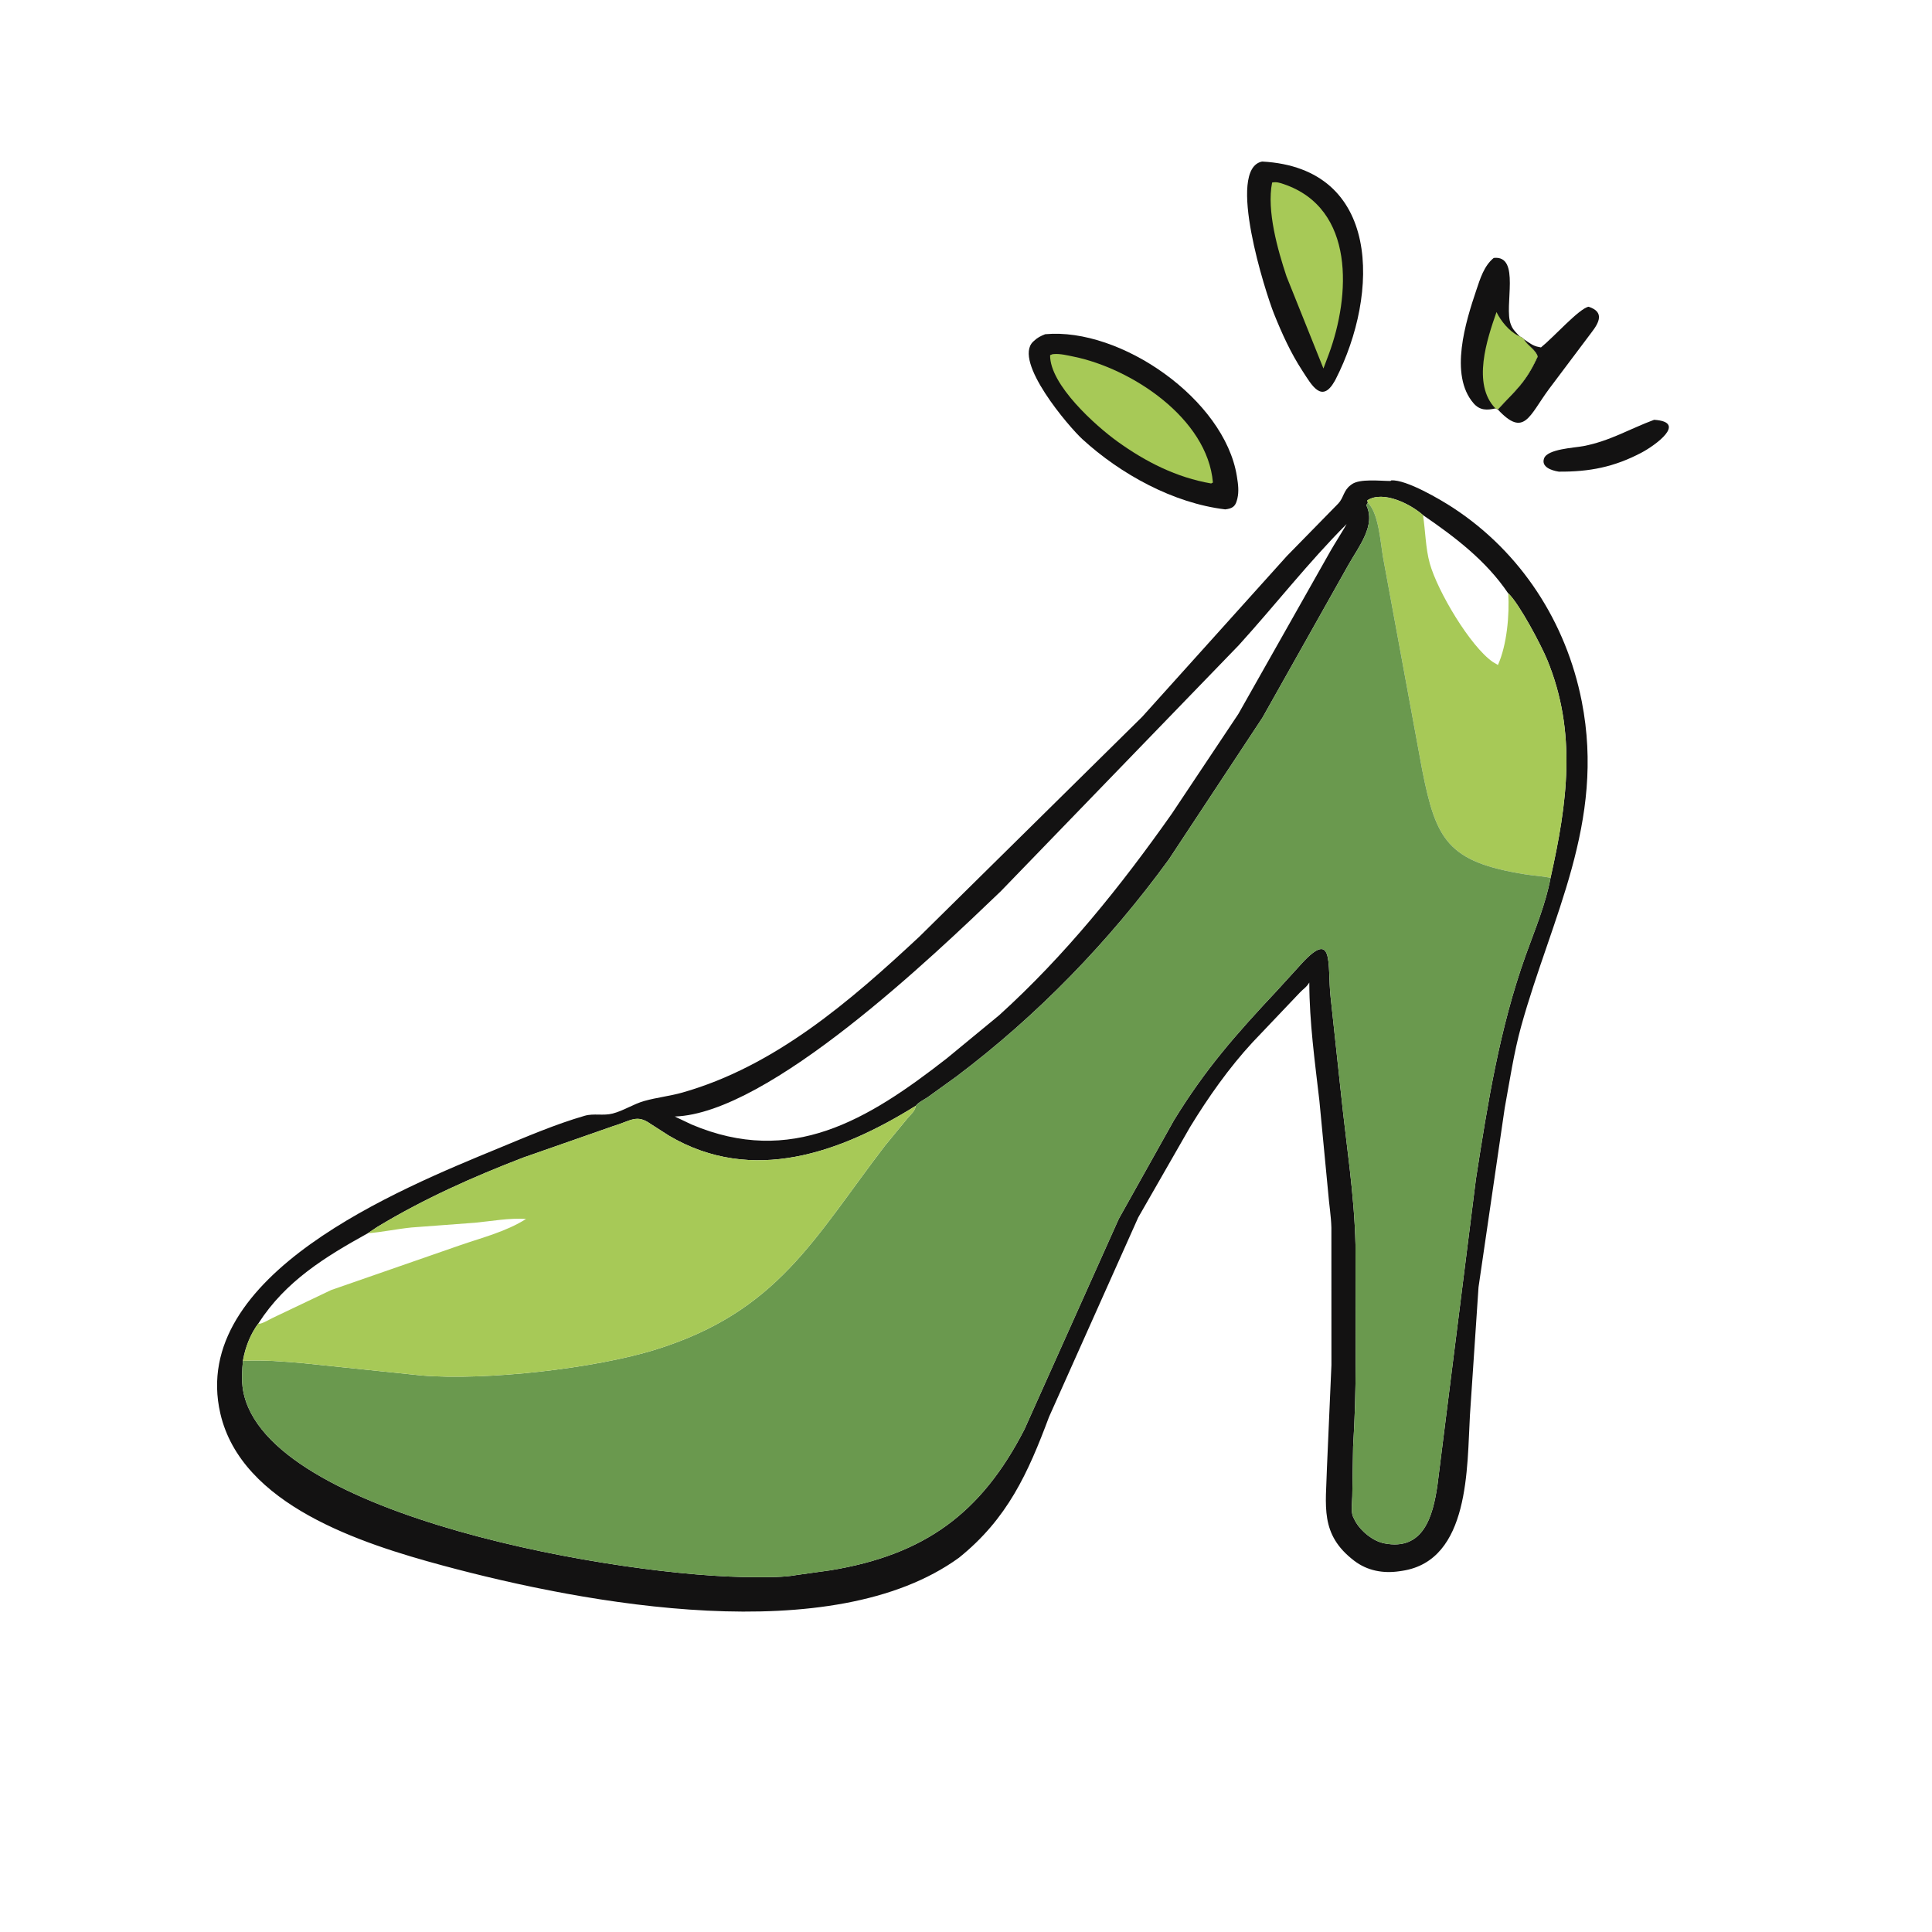 <svg version="1.1" xmlns="http://www.w3.org/2000/svg" style="display: block;" viewBox="0 0 2048 2048" width="640" height="640">
<path transform="translate(0,0)" fill="rgb(19,18,18)" d="M 1753.43 445.015 C 1789.37 447.358 1753.99 472.422 1740.37 479.655 C 1711.23 495.125 1684.7 500.218 1652.47 499.965 L 1651.63 499.837 C 1644.93 498.712 1633.57 495.128 1636.75 486 C 1640.28 475.897 1668.76 474.762 1678.5 472.884 C 1706.84 467.417 1727.4 454.645 1753.43 445.015 z"/>
<path transform="translate(0,0)" fill="rgb(19,18,18)" d="M 1615.35 359.556 C 1620.3 362.821 1625.08 366.865 1631.01 367.766 L 1633.5 368.28 C 1646.81 357.623 1674.12 326.824 1684 325.144 C 1700.88 330.675 1695.35 341.723 1687.03 352.452 L 1642.01 412.371 C 1620.85 441.006 1615.73 464.109 1587.72 434.043 C 1606.57 413.553 1617.18 406.01 1629.95 378.061 C 1628.55 371.536 1619.36 366.245 1615.88 360.577 L 1615.35 359.556 z"/>
<path transform="translate(0,0)" fill="rgb(19,18,18)" d="M 1585.22 432.944 C 1576.24 434.982 1568.7 435.185 1562.04 427.5 C 1535.95 397.388 1553.77 340.742 1564.93 307.627 C 1569.04 295.435 1573.1 281.833 1583.41 273.421 C 1612.37 270.267 1593.98 324.622 1601.44 343.6 L 1602 345 C 1603.82 349.624 1607.58 353.003 1610.94 356.563 C 1612.78 357.404 1613.93 358.108 1615.35 359.556 L 1615.88 360.577 C 1619.36 366.245 1628.55 371.536 1629.95 378.061 C 1617.18 406.01 1606.57 413.553 1587.72 434.043 L 1585.22 432.944 z"/>
<path transform="translate(0,0)" fill="rgb(167,201,87)" d="M 1585.22 432.944 C 1560.2 407.29 1576.31 359.581 1586.35 330.799 C 1590.97 340.262 1599.63 350.967 1609.31 355.796 L 1610.94 356.563 C 1612.78 357.404 1613.93 358.108 1615.35 359.556 L 1615.88 360.577 C 1619.36 366.245 1628.55 371.536 1629.95 378.061 C 1617.18 406.01 1606.57 413.553 1587.72 434.043 L 1585.22 432.944 z"/>
<path transform="translate(0,0)" fill="rgb(19,18,18)" d="M 1337.89 171.242 C 1464.32 177.968 1462.29 311.13 1415.93 401.912 L 1414.74 404.112 C 1401.05 428.214 1390.37 408.063 1380.61 393.117 C 1368.25 374.206 1358.86 353.487 1350.47 332.568 C 1341.66 310.644 1299.4 178.924 1337.89 171.242 z"/>
<path transform="translate(0,0)" fill="rgb(167,201,87)" d="M 1348.5 193.5 C 1353.09 192.556 1356.73 193.787 1360.75 195.151 C 1436.89 220.986 1431.43 313.708 1408.61 375.396 L 1402.9 390.621 L 1363.75 293 C 1354.51 265.12 1342.54 223.43 1348.5 193.5 z"/>
<path transform="translate(0,0)" fill="rgb(19,18,18)" d="M 1107.92 354.282 C 1188.03 346.918 1297.95 423.391 1311.09 504.59 L 1311.31 506 C 1312.52 513.352 1313.45 521.179 1311.66 528.508 L 1311.26 530 C 1309.49 537.115 1306.04 539.104 1298.77 539.97 C 1243.72 533.388 1187.87 502.614 1147.42 465.598 C 1133.18 452.571 1073.65 383.015 1095.1 362.231 L 1095.92 361.5 C 1099.74 357.851 1103.11 356.227 1107.92 354.282 z"/>
<path transform="translate(0,0)" fill="rgb(167,201,87)" d="M 1115.61 375.5 L 1117.45 375.316 C 1123.99 374.801 1131.92 376.778 1138.32 378.09 C 1199.62 390.656 1279.96 443.374 1285.75 511.5 L 1283.86 512.5 C 1247.1 506.141 1214.66 489.69 1184.59 468.054 C 1161.74 451.605 1112.77 407.95 1113.15 376.5 L 1115.61 375.5 z"/>
<path transform="translate(0,0)" fill="rgb(19,18,18)" d="M 1473.92 509.867 L 1474.85 509.235 C 1490.72 508.155 1527.06 529.603 1540.39 538.33 C 1612.25 585.376 1660.26 659.566 1676.75 743.623 C 1701.99 872.214 1644.49 972.371 1612.5 1087.92 C 1604.72 1116.03 1600.33 1145.81 1595.07 1174.5 L 1567.29 1364.5 L 1558.19 1500.27 C 1555 1554.64 1558.48 1654.11 1486.52 1665.12 L 1483.31 1665.6 C 1466.18 1668.1 1449.5 1665.11 1435.57 1654.5 C 1398.71 1626.43 1405.63 1596.26 1406.63 1555.5 L 1411.37 1447 L 1411.32 1301.4 C 1411 1289.01 1408.92 1276.99 1407.96 1264.68 L 1398.6 1166.75 C 1393.78 1125.11 1388 1083.49 1387.91 1041.52 C 1384.82 1046.7 1381.59 1048.19 1377.77 1052.3 L 1327.74 1104.92 C 1302.69 1132 1280.72 1163.29 1261.5 1194.74 L 1206.56 1290.57 L 1112.01 1502 C 1089.67 1561.79 1067.97 1609.9 1016.5 1651.29 C 882.262 1748.6 621.947 1700.75 469.104 1659.45 C 382.999 1636.19 256.01 1595.58 233.568 1498.38 C 199.601 1351.26 424.513 1260.07 527.718 1217.5 C 557.662 1205.15 588.701 1191.74 619.817 1182.76 C 629.392 1179.99 639.508 1182.98 649.45 1180.4 C 661.253 1177.33 671.327 1170.35 683.078 1167.05 C 696.306 1163.34 710.131 1161.91 723.373 1158.15 C 821.587 1130.28 901.488 1061.05 974.642 992.813 L 1210.81 759.806 L 1364.2 589.336 L 1418.58 533.812 C 1424.33 527.838 1424 520.148 1431.59 514.375 L 1432.77 513.5 C 1441.14 507.163 1463.12 509.864 1473.92 509.867 z M 1449.94 532.97 L 1448.33 535.5 C 1458.67 556.912 1440.49 579.073 1429.43 598.672 L 1338.32 760.627 L 1239 911.079 C 1175.67 998.056 1099.79 1076.46 1013.78 1141.21 L 983.533 1163 C 980.013 1165.42 973.163 1168.78 970.778 1172.18 C 891.085 1221.84 797.511 1255.95 709.163 1203.88 L 689.439 1191.24 C 674.747 1180.83 668.736 1188.16 649.597 1193.88 L 554.628 1227.09 C 501.253 1247.58 448.877 1270.99 399.843 1300.65 L 389.889 1307.3 C 344.578 1332.4 302.79 1358.03 274.064 1402.64 C 265.44 1414.12 260.07 1427.99 257.574 1442 C 256.593 1451.96 255.903 1463.89 257.645 1473.78 C 281.212 1607.62 663.496 1672.44 799.944 1671.82 C 814.675 1671.76 830.211 1672.22 844.751 1669.52 L 880.461 1664.55 C 979.664 1648.18 1040.13 1604.57 1085.98 1515.14 L 1185.97 1292 L 1244.32 1187.75 C 1277.84 1133.12 1309.66 1097.08 1353.66 1050.11 L 1376.3 1025.28 C 1415.13 981.079 1406.73 1022.16 1410.52 1057.16 L 1421.56 1159.62 C 1427.01 1212.7 1435.66 1265.97 1436.87 1319.4 L 1437.06 1444.12 C 1437 1476.35 1436.25 1501.83 1434.35 1533.5 L 1433.47 1586.12 C 1433.39 1592.03 1431.87 1602.71 1434.35 1607.96 L 1437.09 1613.38 C 1443.19 1623.63 1455.49 1633.64 1467.28 1635.98 C 1509.19 1644.3 1518.95 1606.71 1523.68 1574.89 L 1564.57 1249.65 C 1577.15 1168.77 1589.65 1089.98 1617.3 1012.67 C 1626.92 985.79 1638.5 958.639 1643.67 930.476 C 1634.81 928.725 1625.87 928.285 1617 926.872 C 1534.3 913.701 1522.27 890.213 1507.59 816.259 L 1466.02 590.457 C 1463.42 575.349 1461.42 543.536 1449.94 532.97 z M 1427.48 555.5 C 1386.95 596.097 1351.64 641.552 1313.12 683.973 L 1060.87 944.774 C 990.027 1012.64 815.315 1180.39 715.269 1183.55 L 733.091 1192.01 C 838.501 1236.71 919.364 1187.72 1003.84 1121.77 L 1059.26 1076.1 C 1129.12 1012.76 1187.88 939.658 1242.03 862.798 L 1312.72 756.802 L 1410.46 583.9 C 1411.95 581.039 1427.49 556.129 1427.48 555.5 z M 1449.94 532.97 C 1461.42 543.536 1463.42 575.349 1466.02 590.457 L 1507.59 816.259 C 1522.27 890.213 1534.3 913.701 1617 926.872 C 1625.87 928.285 1634.81 928.725 1643.67 930.476 C 1661.28 851.881 1671.88 776.474 1640.06 699.324 C 1633.84 684.231 1610.83 640.381 1598.8 628.88 L 1598.63 628.813 C 1575.33 594.305 1542.39 569.296 1508.44 546.033 C 1495.82 534.718 1466.34 519.411 1449.4 530.403 L 1449.94 532.97 z"/>
<path transform="translate(0,0)" fill="rgb(167,201,87)" d="M 1449.94 532.97 L 1449.4 530.403 C 1466.34 519.411 1495.82 534.718 1508.44 546.033 C 1542.39 569.296 1575.33 594.305 1598.63 628.813 L 1598.8 628.88 C 1610.83 640.381 1633.84 684.231 1640.06 699.324 C 1671.88 776.474 1661.28 851.881 1643.67 930.476 C 1634.81 928.725 1625.87 928.285 1617 926.872 C 1534.3 913.701 1522.27 890.213 1507.59 816.259 L 1466.02 590.457 C 1463.42 575.349 1461.42 543.536 1449.94 532.97 z M 1508.44 546.033 C 1511.04 562.778 1511.11 581.015 1515.62 597.233 C 1523.88 626.885 1558.64 685.312 1582.5 701.739 L 1587.88 704.922 C 1597.46 683.37 1600.17 651.925 1598.8 628.88 L 1598.63 628.813 C 1575.33 594.305 1542.39 569.296 1508.44 546.033 z"/>
<path transform="translate(0,0)" fill="rgb(106,153,78)" d="M 1449.94 532.97 C 1461.42 543.536 1463.42 575.349 1466.02 590.457 L 1507.59 816.259 C 1522.27 890.213 1534.3 913.701 1617 926.872 C 1625.87 928.285 1634.81 928.725 1643.67 930.476 C 1638.5 958.639 1626.92 985.79 1617.3 1012.67 C 1589.65 1089.98 1577.15 1168.77 1564.57 1249.65 L 1523.68 1574.89 C 1518.95 1606.71 1509.19 1644.3 1467.28 1635.98 C 1455.49 1633.64 1443.19 1623.63 1437.09 1613.38 L 1434.35 1607.96 C 1431.87 1602.71 1433.39 1592.03 1433.47 1586.12 L 1434.35 1533.5 C 1436.25 1501.83 1437 1476.35 1437.06 1444.12 L 1436.87 1319.4 C 1435.66 1265.97 1427.01 1212.7 1421.56 1159.62 L 1410.52 1057.16 C 1406.73 1022.16 1415.13 981.079 1376.3 1025.28 L 1353.66 1050.11 C 1309.66 1097.08 1277.84 1133.12 1244.32 1187.75 L 1185.97 1292 L 1085.98 1515.14 C 1040.13 1604.57 979.664 1648.18 880.461 1664.55 L 844.751 1669.52 C 830.211 1672.22 814.675 1671.76 799.944 1671.82 C 663.496 1672.44 281.212 1607.62 257.645 1473.78 C 255.903 1463.89 256.593 1451.96 257.574 1442 C 260.07 1427.99 265.44 1414.12 274.064 1402.64 C 302.79 1358.03 344.578 1332.4 389.889 1307.3 L 399.843 1300.65 C 448.877 1270.99 501.253 1247.58 554.628 1227.09 L 649.597 1193.88 C 668.736 1188.16 674.747 1180.83 689.439 1191.24 L 709.163 1203.88 C 797.511 1255.95 891.085 1221.84 970.778 1172.18 C 973.163 1168.78 980.013 1165.42 983.533 1163 L 1013.78 1141.21 C 1099.79 1076.46 1175.67 998.056 1239 911.079 L 1338.32 760.627 L 1429.43 598.672 C 1440.49 579.073 1458.67 556.912 1448.33 535.5 L 1449.94 532.97 z M 970.778 1172.18 C 891.085 1221.84 797.511 1255.95 709.163 1203.88 L 689.439 1191.24 C 674.747 1180.83 668.736 1188.16 649.597 1193.88 L 554.628 1227.09 C 501.253 1247.58 448.877 1270.99 399.843 1300.65 L 389.889 1307.3 C 344.578 1332.4 302.79 1358.03 274.064 1402.64 C 265.44 1414.12 260.07 1427.99 257.574 1442.56 C 279.162 1441.41 300.865 1443.2 322.323 1445.13 L 446.622 1458.04 C 514.841 1463.76 630.814 1450.69 695.375 1430.51 C 824.593 1390.13 862.593 1313.07 938.097 1214.49 L 962.154 1185.23 C 965.913 1180.76 969.853 1178.11 970.778 1172.18 z"/>
<path transform="translate(0,0)" fill="rgb(167,201,87)" d="M 970.778 1172.18 C 969.853 1178.11 965.913 1180.76 962.154 1185.23 L 938.097 1214.49 C 862.593 1313.07 824.593 1390.13 695.375 1430.51 C 630.814 1450.69 514.841 1463.76 446.622 1458.04 L 322.323 1445.13 C 300.865 1443.2 279.162 1441.41 257.574 1442.56 C 260.07 1427.99 265.44 1414.12 274.064 1402.64 C 302.79 1358.03 344.578 1332.4 389.889 1307.3 L 399.843 1300.65 C 448.877 1270.99 501.253 1247.58 554.628 1227.09 L 649.597 1193.88 C 668.736 1188.16 674.747 1180.83 689.439 1191.24 L 709.163 1203.88 C 797.511 1255.95 891.085 1221.84 970.778 1172.18 z M 389.889 1307.3 C 344.578 1332.4 302.79 1358.03 274.064 1402.64 L 275.172 1403.26 C 279.851 1402.32 284.705 1399.13 289 1397.05 L 351.034 1367.5 L 488.198 1319.84 C 511.442 1311.81 536.826 1305.43 557.644 1292.13 C 539.545 1290.96 521.609 1294.41 503.632 1296.13 L 436.175 1301.18 C 420.674 1302.75 405.387 1306.08 389.889 1307.3 z"/>
</svg>